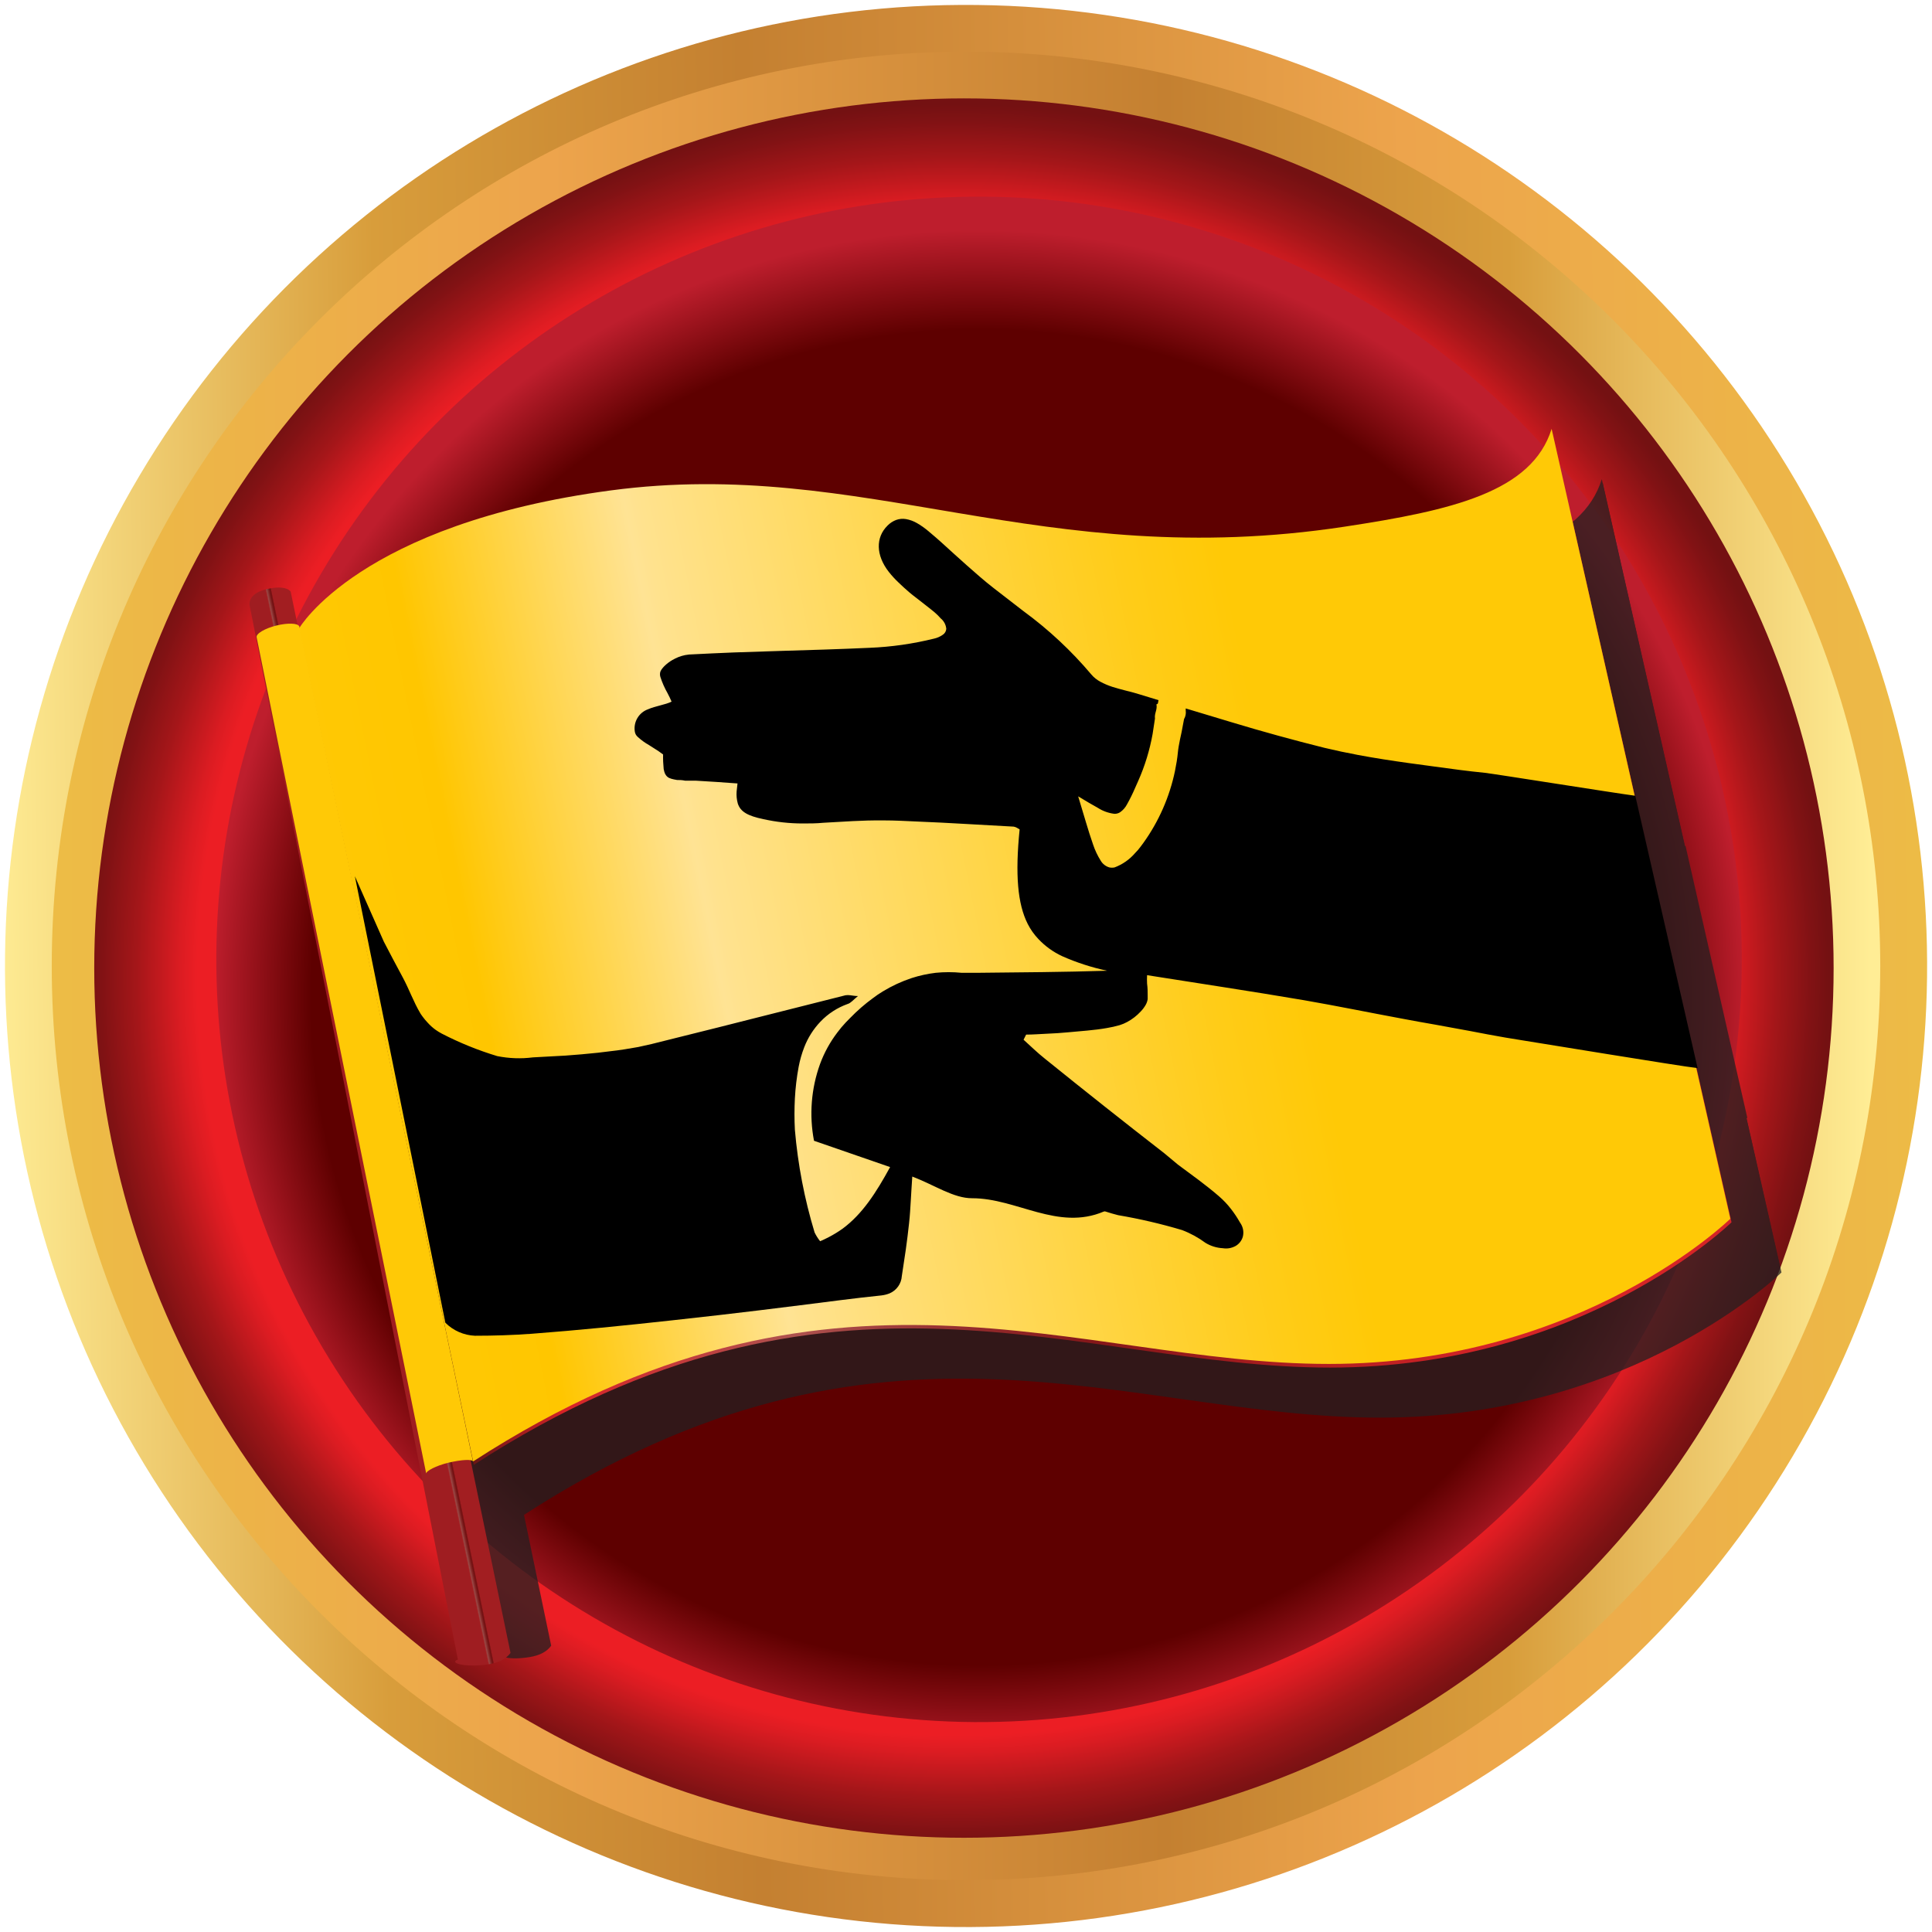 <?xml version="1.0" encoding="UTF-8"?>
<svg width="196px" height="196px" viewBox="0 0 196 196" version="1.1" xmlns="http://www.w3.org/2000/svg" xmlns:xlink="http://www.w3.org/1999/xlink">
    <!-- Generator: Sketch 61.2 (89653) - https://sketch.com -->
    <title>PersuasiveInfluencePath</title>
    <desc>Created with Sketch.</desc>
    <defs>
        <linearGradient x1="50.58%" y1="99.994%" x2="49.428%" y2="0%" id="linearGradient-1">
            <stop stop-color="#EDBC46" offset="0%"></stop>
            <stop stop-color="#EDA44C" offset="27%"></stop>
            <stop stop-color="#C48031" offset="61%"></stop>
            <stop stop-color="#D89D3B" offset="80%"></stop>
            <stop stop-color="#FFED95" offset="100%"></stop>
        </linearGradient>
        <linearGradient x1="0.005%" y1="50%" x2="100%" y2="50%" id="linearGradient-2">
            <stop stop-color="#EDBC46" offset="0%"></stop>
            <stop stop-color="#EDA44C" offset="27%"></stop>
            <stop stop-color="#C48031" offset="61%"></stop>
            <stop stop-color="#D89D3B" offset="80%"></stop>
            <stop stop-color="#FFED95" offset="100%"></stop>
        </linearGradient>
        <radialGradient cx="49.558%" cy="50.478%" fx="49.558%" fy="50.478%" r="49.946%" id="radialGradient-3">
            <stop stop-color="#7D1416" offset="0%"></stop>
            <stop stop-color="#981819" offset="9%"></stop>
            <stop stop-color="#C61F1F" offset="26%"></stop>
            <stop stop-color="#E22323" offset="39%"></stop>
            <stop stop-color="#ED2524" offset="46%"></stop>
            <stop stop-color="#EC1E24" offset="87%"></stop>
            <stop stop-color="#DB1C22" offset="89%"></stop>
            <stop stop-color="#A41619" offset="94%"></stop>
            <stop stop-color="#811214" offset="98%"></stop>
            <stop stop-color="#741112" offset="100%"></stop>
        </radialGradient>
        <radialGradient cx="47.525%" cy="50%" fx="47.525%" fy="50%" r="50%" id="radialGradient-4">
            <stop stop-color="#5E0000" offset="0%"></stop>
            <stop stop-color="#5E0000" offset="61%"></stop>
            <stop stop-color="#5E0000" offset="87%"></stop>
            <stop stop-color="#BE1E2D" offset="100%"></stop>
        </radialGradient>
        <linearGradient x1="1.363%" y1="55.932%" x2="98.265%" y2="41.968%" id="linearGradient-5">
            <stop stop-color="#4D1211" offset="0%"></stop>
            <stop stop-color="#521312" offset="2%"></stop>
            <stop stop-color="#601414" offset="4%"></stop>
            <stop stop-color="#781718" offset="6%"></stop>
            <stop stop-color="#991B1D" offset="8%"></stop>
            <stop stop-color="#C32024" offset="11%"></stop>
            <stop stop-color="#D82327" offset="12%"></stop>
            <stop stop-color="#AE524F" offset="29%"></stop>
            <stop stop-color="#912829" offset="43%"></stop>
            <stop stop-color="#851719" offset="50%"></stop>
            <stop stop-color="#D52427" offset="78%"></stop>
        </linearGradient>
        <linearGradient x1="1.364%" y1="55.93%" x2="98.292%" y2="41.964%" id="linearGradient-6">
            <stop stop-color="#FFC906" offset="0%"></stop>
            <stop stop-color="#FFC701" offset="10%"></stop>
            <stop stop-color="#FFC600" offset="12%"></stop>
            <stop stop-color="#FFE394" offset="29%"></stop>
            <stop stop-color="#FFE28E" offset="30%"></stop>
            <stop stop-color="#FFD545" offset="50%"></stop>
            <stop stop-color="#FFCC18" offset="63%"></stop>
            <stop stop-color="#FFC906" offset="70%"></stop>
        </linearGradient>
        <linearGradient x1="49.331%" y1="50.527%" x2="50.85%" y2="49.24%" id="linearGradient-7">
            <stop stop-color="#9F1D21" offset="0%"></stop>
            <stop stop-color="#A21E21" offset="12%"></stop>
            <stop stop-color="#994845" offset="29%"></stop>
            <stop stop-color="#7F2222" offset="60%"></stop>
            <stop stop-color="#731112" offset="78%"></stop>
            <stop stop-color="#761213" offset="85%"></stop>
            <stop stop-color="#811517" offset="90%"></stop>
            <stop stop-color="#931A1C" offset="96%"></stop>
            <stop stop-color="#A21E21" offset="99%"></stop>
        </linearGradient>
    </defs>
    <g id="PathwaysPaths" stroke="none" stroke-width="1" fill="none" fill-rule="evenodd">
        <g id="PathwaysPaths-Copy" transform="translate(-63, -363)">
            <g id="PersuasiveInfluencePath" transform="translate(62, 362)">
                <g id="Persuasive-Influence-Path">
                    <circle id="Oval" fill="url(#linearGradient-1)" fill-rule="nonzero" transform="translate(99.005, 98.999) rotate(-89.34) translate(-99.005, -98.999) " cx="99.005" cy="98.999" r="97.5"></circle>
                    <path d="M191.75,99 C191.744,150.223 150.216,191.744 98.993,191.74 C47.77,191.736 6.25,150.21 6.25,98.987 C6.25,47.764 47.777,6.24 99,6.24 C123.601,6.24 147.193,16.013 164.588,33.409 C181.982,50.806 191.753,74.399 191.75,99 Z" id="Shape" fill="url(#linearGradient-2)" fill-rule="nonzero"></path>
                    <circle id="Oval" fill="url(#radialGradient-3)" fill-rule="nonzero" cx="98.79" cy="99.21" r="88.23"></circle>
                    <circle id="Oval" fill="url(#radialGradient-4)" fill-rule="nonzero" transform="translate(100.325, 98.326) rotate(-89.64) translate(-100.325, -98.326) " cx="100.325" cy="98.326" r="77.38"></circle>
                    <g id="Group" transform="translate(26, 44)" fill-rule="nonzero">
                        <g opacity="0.75" style="mix-blend-mode: multiply;" transform="translate(5, 5)" fill="#231F20" id="Shape">
                            <path d="M5.52,21.2 C5.52,21.2 11.63,10.6 37.16,7.2 C62.88,3.78 80.79,15.56 111.59,10.88 C122.45,9.23 130.54,7.38 132.59,0.96 L150.73,81.09 C150.73,81.09 135.73,95.82 110.01,95.82 C84.29,95.82 59.56,82.12 23.13,105.7 L5.52,21.2 Z"></path>
                            <path d="M5.44,20.84 C5.44,20.84 11.55,10.24 37.08,6.84 C62.79,3.43 80.71,15.21 111.5,10.53 C122.37,8.88 130.5,7.02 132.5,0.61 L150.63,80.73 C150.63,80.73 135.63,95.46 109.92,95.46 C84.21,95.46 59.47,81.77 23.04,105.34 L5.44,20.84 Z"></path>
                            <path d="M25.917,118.956 L4.81,17.4 C4.81,17.4 4.19,16.4 2.18,16.85 C0.17,17.3 0.41,18.49 0.41,18.49 L20.577,119.636 C20.577,120.026 21.517,120.466 23.757,120.106 C24.764,119.939 25.484,119.556 25.917,118.956 Z"></path>
                            <path d="M20.63,105.47 C21.92,105.17 22.98,105.11 23.08,105.35 L5.45,20.63 L5.45,20.63 C5.27,20.31 4.27,20.27 3.12,20.56 C1.97,20.85 1,21.4 1.12,21.77 L18.34,106.6 C18.28,106.34 19.31,105.78 20.63,105.47 Z"></path>
                            <path d="M141,37.83 C139,37.57 126.59,35.58 125.71,35.49 C124.83,35.4 124.02,35.32 123.18,35.2 C119.74,34.74 116.27,34.33 112.86,33.69 C111.73,33.47 110.6,33.23 109.48,32.96 C107.89,32.57 106.31,32.16 104.74,31.72 C103.17,31.28 101.6,30.83 100.03,30.37 L95.38,29 L95.38,29.21 C95.427,29.51 95.371,29.817 95.22,30.08 L94.96,31.41 C94.96,31.41 94.66,32.76 94.59,33.41 C94.528,34.058 94.431,34.702 94.3,35.34 C93.748,37.971 92.651,40.458 91.08,42.64 L90.83,42.99 C90.649,43.236 90.452,43.47 90.24,43.69 C89.697,44.317 89.011,44.804 88.24,45.11 C88.069,45.149 87.891,45.149 87.72,45.11 C87.348,45.008 87.032,44.764 86.84,44.43 C86.506,43.918 86.244,43.363 86.06,42.78 C85.54,41.34 85.14,39.85 84.54,37.9 C85.35,38.39 86,38.78 86.54,39.07 C87.039,39.396 87.608,39.601 88.2,39.67 C88.4,39.681 88.598,39.633 88.77,39.53 C89.078,39.318 89.329,39.033 89.5,38.7 C89.793,38.178 90.056,37.641 90.29,37.09 L90.61,36.36 C91.267,34.822 91.733,33.211 92,31.56 L92.25,30 C92.17,29.44 92.51,29.11 92.39,28.54 C92.29,28.47 92.39,28.54 92.39,28.54 C92.39,28.54 92.48,28.54 92.53,28.45 L92.6,28.12 L90.6,27.51 L90.09,27.37 L89.16,27.12 C88.74,27.02 88.32,26.9 87.92,26.77 C87.498,26.638 87.09,26.468 86.7,26.26 C86.351,26.071 86.042,25.816 85.79,25.51 C83.746,23.107 81.427,20.952 78.88,19.09 C77.88,18.32 76.88,17.56 75.88,16.77 C75.39,16.38 74.88,15.99 74.42,15.58 C73.56,14.84 72.72,14.08 71.87,13.32 C71.02,12.56 70.19,11.8 69.33,11.06 C69.09,10.86 68.87,10.69 68.65,10.53 C68.451,10.388 68.244,10.258 68.03,10.14 C67.712,9.948 67.364,9.809 67,9.73 C66.664,9.674 66.32,9.705 66,9.82 C65.675,9.945 65.382,10.14 65.14,10.39 C63.93,11.58 63.93,13.39 65.27,15.09 C65.576,15.481 65.91,15.848 66.27,16.19 C66.62,16.53 66.99,16.86 67.36,17.19 C67.73,17.52 68.36,17.97 68.81,18.34 C69.26,18.71 69.81,19.09 70.24,19.5 L70.24,19.5 C70.344,19.592 70.441,19.693 70.53,19.8 C70.829,20.074 71.008,20.455 71.03,20.86 C71.011,21.106 70.882,21.33 70.68,21.47 C70.408,21.648 70.107,21.777 69.79,21.85 C67.648,22.387 65.457,22.702 63.25,22.79 C60.25,22.93 57.15,23.01 54.09,23.1 L49.52,23.26 C47.99,23.26 46.52,23.38 44.94,23.47 C44.804,23.456 44.666,23.456 44.53,23.47 C44.081,23.573 43.65,23.742 43.25,23.97 C42.984,24.122 42.736,24.303 42.51,24.51 C42.409,24.606 42.315,24.71 42.23,24.82 C42.151,24.918 42.083,25.026 42.03,25.14 C42.03,25.14 42.03,25.14 42.03,25.14 C41.975,25.326 41.975,25.524 42.03,25.71 C42.212,26.279 42.457,26.826 42.76,27.34 C42.908,27.62 43.041,27.907 43.16,28.2 C42.53,28.52 41.56,28.63 40.77,28.99 C39.847,29.322 39.286,30.26 39.43,31.23 C39.465,31.447 39.574,31.645 39.74,31.79 C40.094,32.108 40.479,32.39 40.89,32.63 L41.37,32.92 C41.692,33.116 42.002,33.33 42.3,33.56 C42.291,34.058 42.315,34.555 42.37,35.05 C42.364,35.133 42.364,35.217 42.37,35.3 C42.402,35.438 42.464,35.568 42.55,35.68 C42.632,35.79 42.738,35.879 42.86,35.94 C43.016,36.014 43.18,36.068 43.35,36.1 L43.67,36.1 L44.49,36.17 L44.49,36.17 L45.59,36.23 C46.29,36.23 46.99,36.31 47.7,36.36 L49.8,36.51 C49.8,36.8 49.73,37.07 49.72,37.31 C49.68,37.723 49.717,38.14 49.83,38.54 C50.1,39.38 50.83,39.79 52.42,40.13 C53.734,40.419 55.075,40.564 56.42,40.56 C57.12,40.56 57.81,40.56 58.5,40.49 L61.5,40.33 C62.5,40.33 63.5,40.24 64.5,40.26 L64.65,40.26 C65.75,40.26 66.85,40.32 67.94,40.36 C71.23,40.5 74.51,40.71 77.8,40.89 C77.915,40.898 78.025,40.936 78.12,41 L78.42,41.17 C77.95,45.74 78.2,48.71 79.23,50.75 C79.515,51.309 79.879,51.824 80.31,52.28 C80.989,52.97 81.789,53.529 82.67,53.93 C84.139,54.58 85.67,55.079 87.24,55.42 C85.06,55.48 82.877,55.523 80.69,55.55 L74.14,55.62 L73.31,55.62 L72.47,55.62 C71.602,55.534 70.728,55.534 69.86,55.62 C69.034,55.717 68.22,55.898 67.43,56.16 C66.397,56.496 65.407,56.953 64.48,57.52 C64.14,57.73 63.8,57.95 63.48,58.19 C62.665,58.796 61.9,59.464 61.19,60.19 C61.03,60.35 60.87,60.5 60.72,60.66 C60.423,60.976 60.146,61.31 59.89,61.66 C59.183,62.686 58.633,63.811 58.26,65 C57.366,67.496 57.159,70.186 57.66,72.79 L65.37,75.45 C64.234,77.86 62.59,79.996 60.55,81.71 C60.103,82.03 59.632,82.315 59.14,82.56 C58.86,82.7 58.58,82.85 58.27,82.97 C58.049,82.697 57.861,82.398 57.71,82.08 C56.682,78.686 56.011,75.194 55.71,71.66 C55.645,70.604 55.645,69.546 55.71,68.49 C55.76,67.416 55.883,66.347 56.08,65.29 C56.212,64.607 56.407,63.938 56.66,63.29 C57.024,62.324 57.582,61.442 58.3,60.7 C59.077,59.924 60.026,59.342 61.07,59 C61.148,58.97 61.222,58.93 61.29,58.88 C61.371,58.826 61.448,58.766 61.52,58.7 C61.68,58.56 61.86,58.39 62.1,58.2 C61.79,58.2 61.54,58.14 61.33,58.12 C61.165,58.09 60.995,58.09 60.83,58.12 L60.83,58.12 L52.19,60.31 L43.55,62.48 L41.15,63.08 C40.71,63.19 40.26,63.28 39.81,63.37 C39.36,63.46 38.9,63.53 38.45,63.6 L36.87,63.82 L35.71,63.95 C34.62,64.07 33.52,64.17 32.42,64.24 C31.32,64.31 30.23,64.38 29.13,64.43 C27.921,64.583 26.695,64.539 25.5,64.3 C23.551,63.706 21.66,62.936 19.85,62 C19.63,61.89 19.419,61.763 19.22,61.62 C18.919,61.394 18.638,61.143 18.38,60.87 C18.215,60.693 18.062,60.506 17.92,60.31 C17.837,60.205 17.76,60.095 17.69,59.98 C16.95,58.74 16.55,57.55 15.87,56.28 C15.19,55.01 14.63,53.95 13.96,52.67 L11.07,46 L20.25,91.31 C21.05,92.11 22.12,92.581 23.25,92.63 C25.157,92.63 27.077,92.56 29.01,92.42 C33.76,92.06 38.5,91.58 43.24,91.06 L47.97,90.54 C50.73,90.23 53.48,89.87 56.23,89.54 C58.98,89.21 61.73,88.82 64.49,88.49 C64.778,88.458 65.061,88.387 65.33,88.28 C66.037,87.973 66.515,87.299 66.57,86.53 C66.7,85.64 66.84,84.75 66.96,83.87 C67.08,82.99 67.2,82.09 67.29,81.2 C67.38,80.31 67.43,79.65 67.48,78.86 C67.53,78.07 67.57,77.26 67.62,76.43 C69.93,77.31 71.82,78.64 73.7,78.63 C78.23,78.63 82.38,81.97 87.05,79.98 C87.108,79.96 87.172,79.96 87.23,79.98 C87.65,80.12 88.08,80.24 88.51,80.35 C90.699,80.721 92.863,81.225 94.99,81.86 C95.841,82.178 96.642,82.616 97.37,83.16 C97.902,83.479 98.501,83.668 99.12,83.71 C99.339,83.746 99.561,83.746 99.78,83.71 C100.417,83.624 100.949,83.181 101.15,82.57 C101.274,82.138 101.213,81.674 100.98,81.29 C100.98,81.2 100.88,81.13 100.84,81.04 C100.581,80.59 100.291,80.159 99.97,79.75 C99.598,79.267 99.179,78.821 98.72,78.42 C97.39,77.29 95.97,76.27 94.57,75.23 C94.11,74.88 93.64,74.53 93.19,74.17 C89.13,70.983 85.087,67.777 81.06,64.55 C80.31,63.95 79.62,63.27 78.9,62.62 L79.17,62.1 L81.27,62.01 C81.97,62.01 82.68,61.94 83.37,61.88 C84.69,61.75 86.04,61.67 87.37,61.44 C87.8,61.36 88.23,61.26 88.65,61.14 C88.913,61.063 89.168,60.959 89.41,60.83 C89.921,60.549 90.384,60.188 90.78,59.76 C90.965,59.558 91.132,59.34 91.28,59.11 C91.389,58.923 91.458,58.715 91.48,58.5 C91.48,58.39 91.48,58.27 91.48,58.14 C91.48,57.77 91.48,57.36 91.41,56.94 C91.34,56.52 91.41,56.36 91.41,56.07 C96.63,56.9 101.99,57.7 107.34,58.62 C110.67,59.19 113.98,59.87 117.34,60.5 C118.447,60.707 119.557,60.907 120.67,61.1 C121.85,61.3 123.03,61.52 124.22,61.75 L126,62 C127.18,62.22 128.37,62.43 129.55,62.61 C130.73,62.79 145.48,65.22 147.27,65.43 L141,37.83 Z"></path>
                        </g>
                        <path d="M5.42,21.1 C5.42,21.1 11.54,10.51 37.07,7.1 C62.78,3.68 80.7,15.46 111.49,10.78 C122.35,9.13 130.49,7.28 132.49,0.86 L150.66,81 C150.66,81 135.66,95.74 109.95,95.74 C84.24,95.74 59.49,82 23.06,105.61 L5.42,21.1 Z" id="Shape" fill="url(#linearGradient-5)"></path>
                        <path d="M5.34,20.75 C5.34,20.75 11.46,10.15 36.98,6.75 C62.7,3.33 80.61,15.11 111.41,10.43 C122.27,8.78 130.41,6.93 132.41,0.51 L150.54,80.64 C150.54,80.64 135.54,95.37 109.82,95.37 C84.1,95.37 59.41,81.68 23,105.26 L5.34,20.75 Z" id="Shape" fill="url(#linearGradient-6)"></path>
                        <path d="M4.487,17.022 C4.487,17.022 4.09,16.3 2.08,16.76 C0.07,17.22 0.32,18.39 0.32,18.39 L21.453,125.357 C20.453,125.747 22.383,126.197 24.633,125.827 C25.639,125.661 26.359,125.281 26.793,124.687 L4.487,17.022 Z" id="Shape" fill="url(#linearGradient-7)"></path>
                        <path d="M20.53,105.38 C21.83,105.08 22.89,105.02 22.98,105.26 L5.36,20.54 L5.36,20.54 C5.19,20.21 4.19,20.18 3.04,20.46 C1.89,20.74 0.92,21.3 1.04,21.67 L18.24,106.5 C18.19,106.25 19.22,105.69 20.53,105.38 Z" id="Shape" fill="#FFC906"></path>
                        <path d="M140.9,37.73 C138.9,37.47 126.5,35.49 125.62,35.4 C124.74,35.31 123.93,35.22 123.09,35.11 C119.65,34.64 116.18,34.23 112.77,33.59 C111.63,33.377 110.5,33.137 109.38,32.87 C107.8,32.48 106.22,32.06 104.65,31.63 C103.08,31.2 101.5,30.74 99.94,30.27 L95.29,28.87 L95.29,29.08 C95.334,29.381 95.274,29.688 95.12,29.95 L94.87,31.28 C94.87,31.28 94.56,32.62 94.5,33.28 C94.44,33.94 94.33,34.58 94.2,35.22 C93.651,37.851 92.558,40.337 90.99,42.52 L90.73,42.87 C90.553,43.116 90.355,43.347 90.14,43.56 C89.581,44.206 88.87,44.701 88.07,45 C87.898,45.035 87.722,45.035 87.55,45 C87.18,44.895 86.865,44.652 86.67,44.32 C86.344,43.804 86.082,43.25 85.89,42.67 C85.38,41.22 84.98,39.74 84.38,37.79 C85.18,38.27 85.83,38.66 86.38,38.96 C86.885,39.283 87.455,39.488 88.05,39.56 C88.251,39.568 88.449,39.516 88.62,39.41 C88.925,39.201 89.172,38.919 89.34,38.59 C89.636,38.065 89.903,37.524 90.14,36.97 C90.24,36.75 90.35,36.51 90.46,36.25 C91.141,34.722 91.635,33.117 91.93,31.47 L92.17,29.9 C92.1,29.34 92.43,29.01 92.32,28.45 C92.22,28.38 92.32,28.45 92.32,28.45 C92.32,28.45 92.42,28.45 92.47,28.35 L92.53,28.03 L90.53,27.42 L90.02,27.27 L89.09,27.03 C88.67,26.92 88.25,26.81 87.85,26.68 C87.428,26.545 87.02,26.371 86.63,26.16 C86.278,25.975 85.966,25.724 85.71,25.42 C83.68,23.014 81.371,20.859 78.83,19 C77.83,18.23 76.83,17.46 75.83,16.68 C75.34,16.29 74.83,15.89 74.38,15.49 C73.52,14.75 72.67,13.99 71.83,13.23 C70.99,12.47 70.18,11.71 69.32,11 C69.107,10.811 68.883,10.634 68.65,10.47 C68.451,10.325 68.244,10.191 68.03,10.07 C67.684,9.869 67.304,9.73 66.91,9.66 C66.574,9.604 66.23,9.635 65.91,9.75 C65.582,9.875 65.285,10.069 65.04,10.32 C63.83,11.51 63.84,13.32 65.17,15.02 C65.476,15.407 65.811,15.771 66.17,16.11 C66.53,16.46 66.9,16.79 67.27,17.11 C67.64,17.43 68.27,17.88 68.72,18.25 C69.17,18.62 69.72,19 70.14,19.42 L70.14,19.42 L70.43,19.73 C70.757,19.994 70.963,20.381 71,20.8 C70.981,21.046 70.848,21.268 70.64,21.4 C70.372,21.588 70.07,21.72 69.75,21.79 C67.607,22.32 65.416,22.632 63.21,22.72 C60.16,22.86 57.11,22.95 54.06,23.04 L49.48,23.19 C47.96,23.25 46.48,23.32 44.91,23.4 L44.5,23.46 C44.045,23.554 43.609,23.723 43.21,23.96 C42.947,24.112 42.702,24.293 42.48,24.5 C42.379,24.592 42.285,24.693 42.2,24.8 C42.119,24.897 42.052,25.005 42,25.12 C41.939,25.305 41.939,25.505 42,25.69 C42.184,26.256 42.425,26.802 42.72,27.32 C42.871,27.6 43.008,27.887 43.13,28.18 C42.5,28.5 41.53,28.61 40.73,28.96 C39.807,29.297 39.25,30.239 39.4,31.21 C39.428,31.424 39.535,31.62 39.7,31.76 C40.053,32.084 40.442,32.366 40.86,32.6 L41.33,32.9 C41.655,33.096 41.969,33.31 42.27,33.54 C42.259,34.034 42.279,34.528 42.33,35.02 C42.343,35.108 42.363,35.195 42.39,35.28 C42.422,35.418 42.484,35.548 42.57,35.66 C42.652,35.77 42.758,35.859 42.88,35.92 C43.037,35.989 43.201,36.039 43.37,36.07 L43.69,36.13 C43.92,36.13 44.19,36.13 44.51,36.2 L44.51,36.2 L45.6,36.2 L47.71,36.33 L49.82,36.48 C49.78,36.773 49.75,37.043 49.73,37.29 C49.698,37.704 49.738,38.12 49.85,38.52 C50.12,39.35 50.85,39.77 52.44,40.1 C53.753,40.393 55.095,40.541 56.44,40.54 C57.13,40.54 57.83,40.54 58.52,40.47 L61.52,40.3 C62.52,40.25 63.52,40.22 64.52,40.23 L64.68,40.23 C65.78,40.23 66.87,40.29 67.97,40.34 C71.26,40.47 74.54,40.69 77.83,40.86 C77.942,40.878 78.05,40.915 78.15,40.97 C78.244,41.032 78.34,41.089 78.44,41.14 C77.98,45.72 78.23,48.69 79.26,50.73 C79.544,51.29 79.908,51.805 80.34,52.26 C81.026,52.987 81.844,53.578 82.75,54 C84.217,54.652 85.749,55.148 87.32,55.48 C85.14,55.55 82.95,55.59 80.77,55.62 L74.22,55.69 L73.38,55.69 C73.1,55.69 72.82,55.69 72.55,55.69 C71.679,55.604 70.801,55.604 69.93,55.69 C69.105,55.789 68.291,55.966 67.5,56.22 C66.472,56.56 65.485,57.017 64.56,57.58 C64.21,57.79 63.87,58.02 63.56,58.26 C62.738,58.86 61.968,59.529 61.26,60.26 L60.8,60.73 C60.501,61.047 60.22,61.381 59.96,61.73 C59.211,62.708 58.615,63.794 58.19,64.95 C57.292,67.442 57.082,70.129 57.58,72.73 L65.3,75.4 C63.9,77.96 62.51,80.15 60.48,81.65 C60.031,81.969 59.56,82.257 59.07,82.51 C58.78,82.65 58.51,82.8 58.2,82.92 C57.981,82.645 57.793,82.347 57.64,82.03 C56.612,78.636 55.941,75.144 55.64,71.61 C55.585,70.554 55.585,69.496 55.64,68.44 C55.697,67.366 55.824,66.297 56.02,65.24 C56.148,64.557 56.339,63.888 56.59,63.24 C56.962,62.278 57.519,61.397 58.23,60.65 C58.999,59.841 59.948,59.225 61,58.85 C61.082,58.826 61.16,58.789 61.23,58.74 L61.46,58.56 C61.62,58.42 61.8,58.24 62.04,58.05 C61.72,58.05 61.48,57.99 61.27,57.97 C61.104,57.944 60.936,57.944 60.77,57.97 L60.77,57.97 L52.13,60.15 C49.25,60.88 46.37,61.61 43.49,62.32 L41.09,62.92 C40.643,63.027 40.193,63.127 39.74,63.22 L38.38,63.45 C37.86,63.53 37.38,63.6 36.8,63.66 L35.65,63.8 C34.55,63.92 33.46,64.01 32.36,64.09 L29.07,64.27 C27.861,64.424 26.635,64.38 25.44,64.14 C23.501,63.553 21.62,62.79 19.82,61.86 C19.605,61.747 19.398,61.62 19.2,61.48 C18.892,61.259 18.611,61.004 18.36,60.72 C18.196,60.546 18.042,60.363 17.9,60.17 C17.82,60.05 17.73,59.95 17.66,59.83 C16.93,58.6 16.53,57.4 15.85,56.14 C15.17,54.88 14.6,53.8 13.94,52.53 L11,45.89 L20.18,91.19 C20.98,91.99 22.05,92.461 23.18,92.51 C25.09,92.51 27.01,92.45 28.93,92.31 C33.68,91.95 38.42,91.47 43.16,90.95 L47.9,90.42 C50.65,90.11 53.41,89.76 56.16,89.42 C58.91,89.08 61.66,88.7 64.42,88.42 C64.705,88.387 64.984,88.316 65.25,88.21 C65.963,87.905 66.443,87.224 66.49,86.45 C66.63,85.57 66.76,84.68 66.89,83.79 C67.02,82.9 67.12,82.02 67.22,81.13 C67.32,80.24 67.35,79.57 67.4,78.78 C67.45,77.99 67.49,77.19 67.55,76.36 C69.85,77.24 71.74,78.57 73.63,78.56 C78.15,78.56 82.31,81.89 86.98,79.91 C87.038,79.886 87.102,79.886 87.16,79.91 C87.58,80.05 88.01,80.17 88.44,80.28 C90.629,80.652 92.793,81.156 94.92,81.79 C95.769,82.112 96.57,82.55 97.3,83.09 C97.83,83.412 98.431,83.597 99.05,83.63 C99.269,83.665 99.491,83.665 99.71,83.63 C99.93,83.59 100.143,83.516 100.34,83.41 C100.698,83.207 100.963,82.874 101.08,82.48 C101.194,82.048 101.133,81.588 100.91,81.2 L100.76,80.96 C100.505,80.51 100.217,80.079 99.9,79.67 C99.527,79.184 99.105,78.738 98.64,78.34 C97.32,77.2 95.9,76.19 94.5,75.15 L93.12,74 C89.04,70.833 85,67.633 81,64.4 C80.24,63.8 79.55,63.12 78.84,62.48 C78.93,62.31 79.01,62.13 79.1,61.96 C79.8,61.96 80.51,61.9 81.21,61.87 C81.91,61.84 82.61,61.8 83.31,61.73 C84.63,61.6 85.97,61.53 87.31,61.29 C87.742,61.218 88.169,61.121 88.59,61 C88.853,60.919 89.108,60.812 89.35,60.68 C89.862,60.405 90.325,60.047 90.72,59.62 C90.913,59.421 91.081,59.2 91.22,58.96 C91.328,58.776 91.4,58.572 91.43,58.36 C91.43,58.24 91.43,58.12 91.43,58 C91.43,57.63 91.43,57.22 91.37,56.79 C91.355,56.504 91.355,56.216 91.37,55.93 C96.58,56.76 101.95,57.56 107.29,58.47 C110.63,59.05 113.94,59.73 117.29,60.35 C118.4,60.56 119.5,60.76 120.61,60.95 L124.16,61.6 L125.94,61.94 C127.13,62.16 128.31,62.37 129.5,62.55 C130.69,62.73 145.42,65.16 147.22,65.36 L140.9,37.73 Z" id="Shape" fill="#000000"></path>
                    </g>
                </g>
            </g>
        </g>
    </g>
</svg>